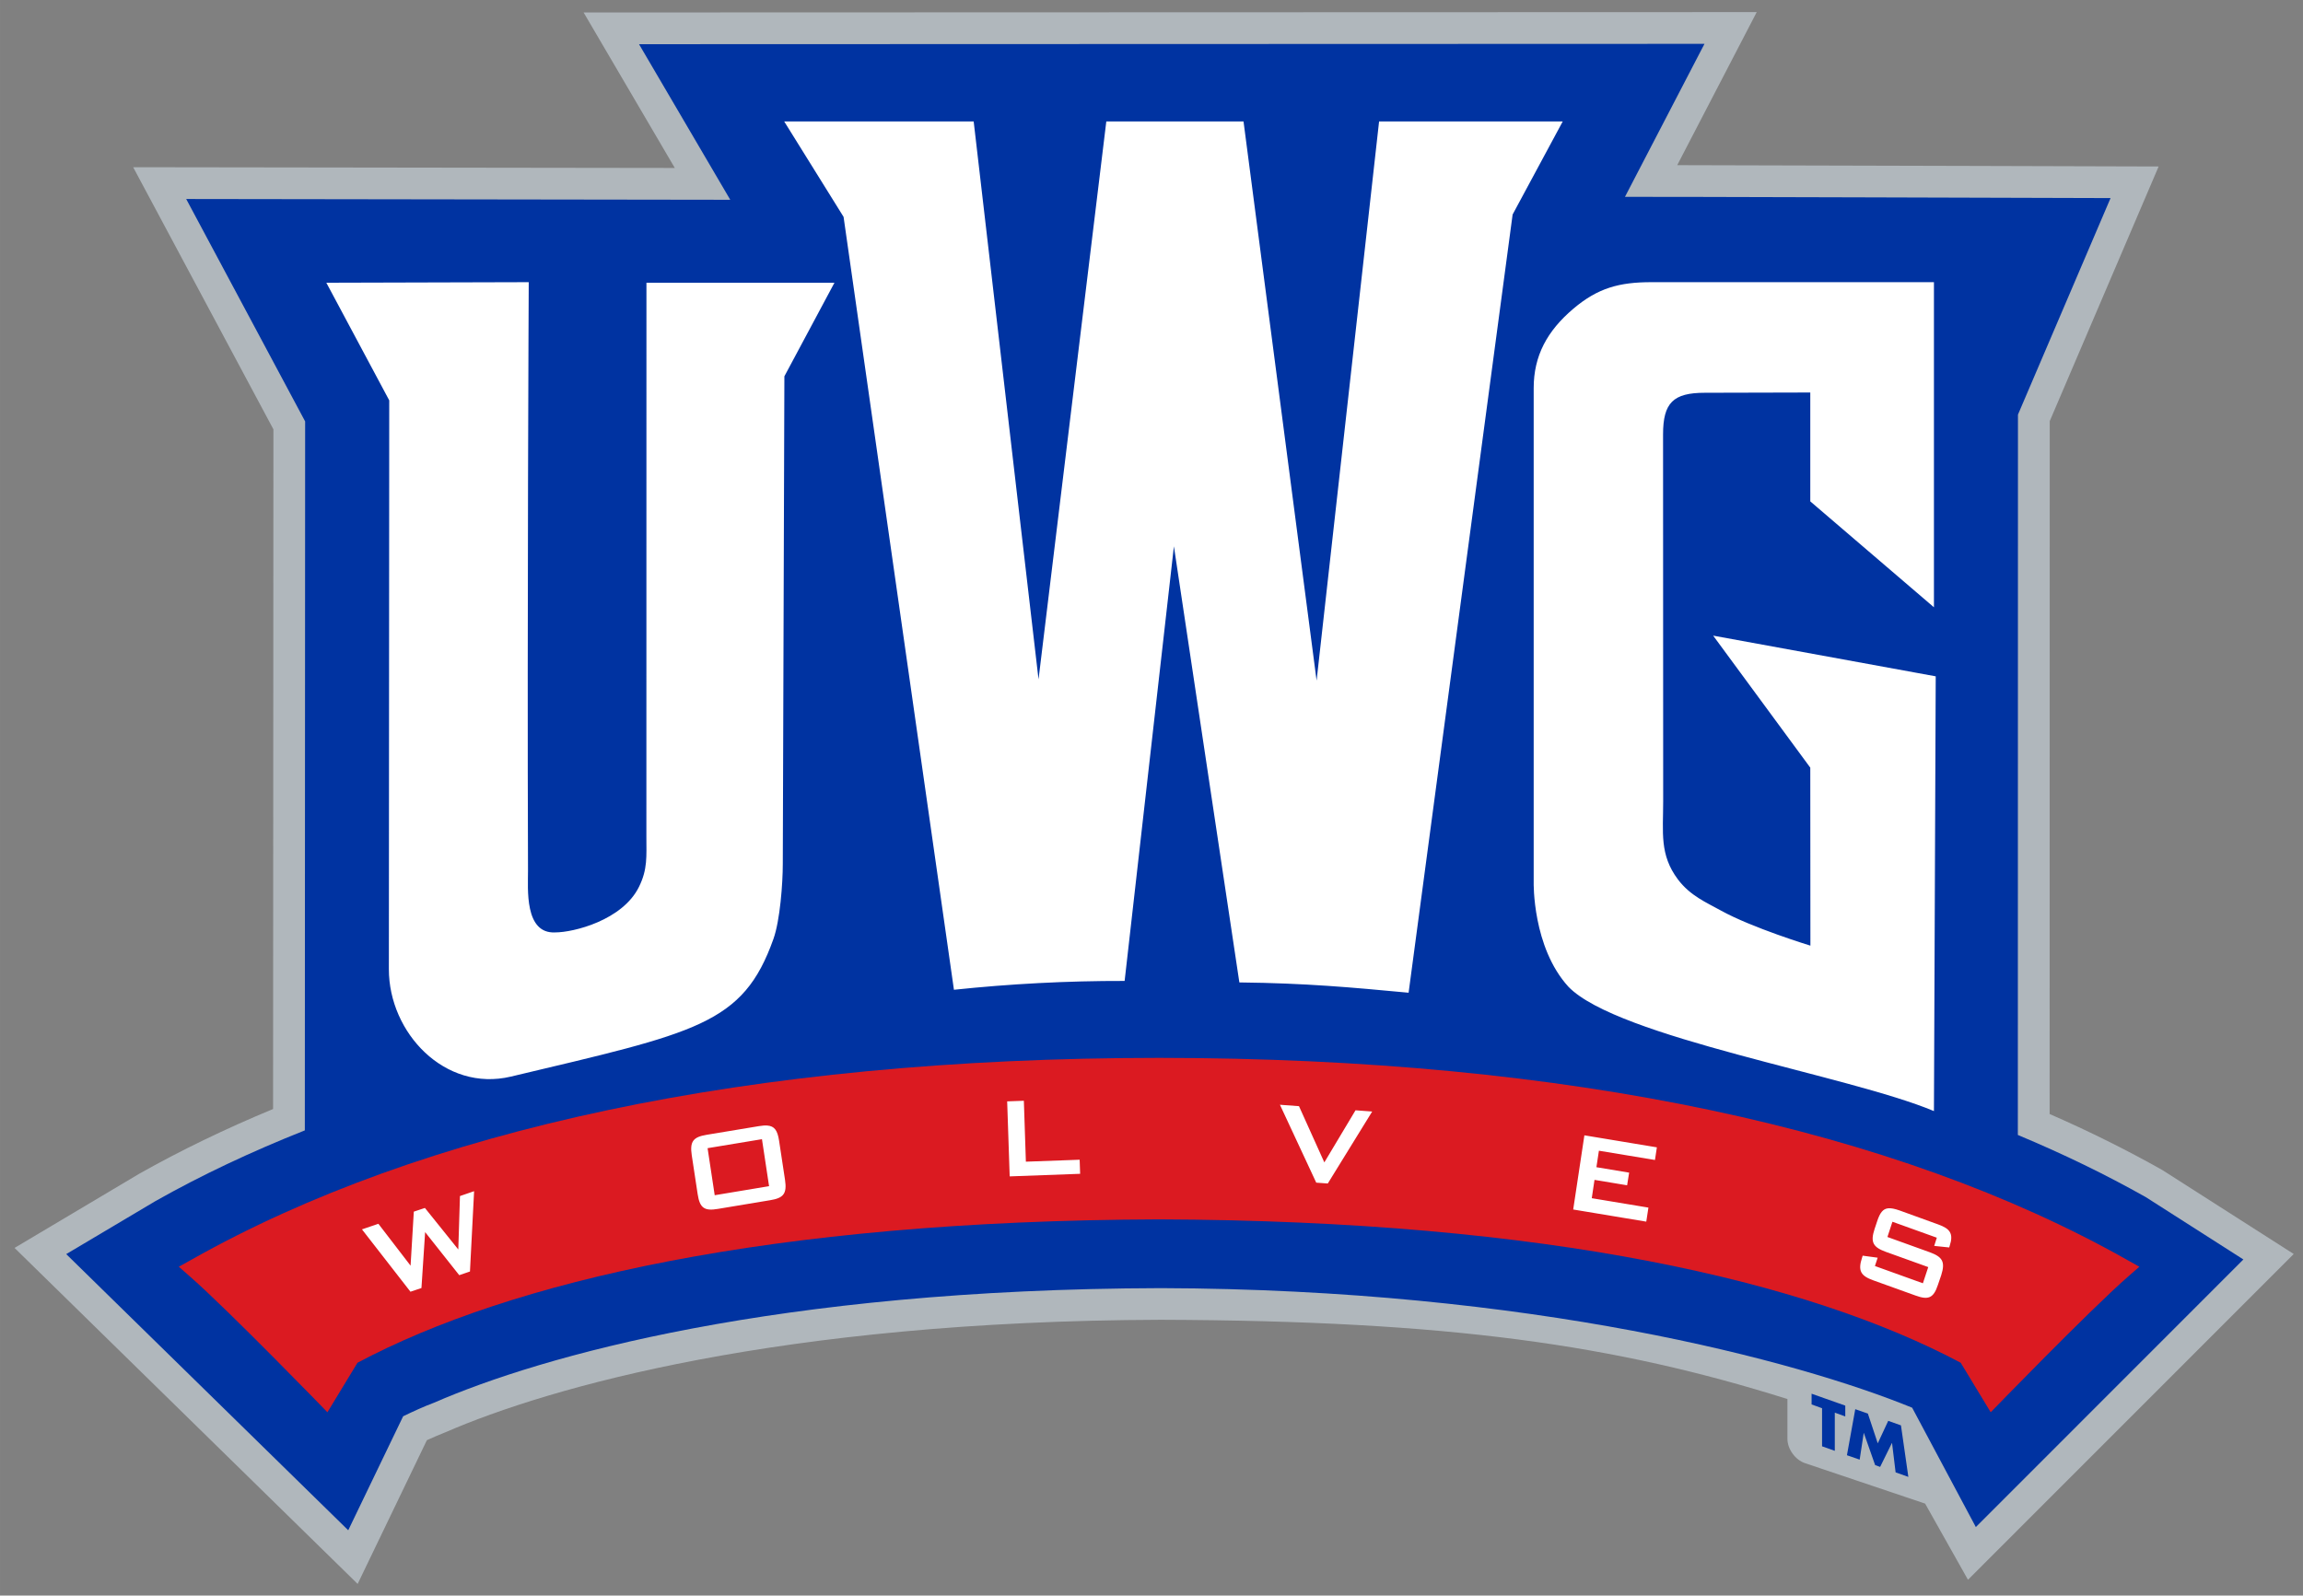 <?xml version="1.0" encoding="UTF-8" standalone="no"?>
<svg xmlns:rdf="http://www.w3.org/1999/02/22-rdf-syntax-ns#" xmlns="http://www.w3.org/2000/svg" xml:space="preserve" height="134.1" viewBox="0 0 193.501 134.102" width="193.5" version="1.1" xmlns:cc="http://creativecommons.org/ns#" xmlns:dc="http://purl.org/dc/elements/1.1/"><rect x="0" y="0" width="193.501" height="134.102" fill="#808080" stroke="none"/><g transform="matrix(1.25 0 0 -1.25 -346.11 591.73)"><g><path d="m147.6 1.025l-98.567 0.031 7.662 13.068-45.509-0.063 11.783 22.03-0.028 57.123c-3.993 1.656-7.763 3.477-11.23 5.433l-10.492 6.242 28.828 28.24 5.816-12.08c0.533-0.24 1.124-0.5 1.594-0.68 8.608-3.74 28.022-9.34 60.074-9.44 24.349 0.08 38.209 2.12 52.649 6.66v3.35c0 0.85 0.66 1.77 1.48 2.04l10.09 3.4 3.6 6.4 27.37-27.38-11.05-7.062c-2.96-1.668-6.15-3.258-9.46-4.703l0.01-58.235 9.15-21.4s-29.58-0.089-40.45-0.111l6.68-12.864z" transform="matrix(.8 0 0 -.8 276.89 473.39)" fill="#b0b7bc"/><path d="m143.21 3.693l-89.521 0.029 7.665 13.076-45.713-0.065 9.994 18.692-0.026 59.586c-4.505 1.788-8.71 3.772-12.56 5.948l-7.489 4.45 23.696 23.21 4.613-9.58c0.736-0.36 1.782-0.84 2.592-1.14 9.004-3.92 28.728-9.54 61.068-9.63 31.131 0.09 53.471 6.1 63.131 10.05l5.35 10.03 22.48-22.49-8.2-5.24c-3.35-1.889-6.94-3.632-10.75-5.224l0.01-60.542 7.78-18.198s-40.4-0.124-40.8-0.105l6.68-12.858zm9 113.45v0.9l0.88 0.32v3.2l1.07 0.38v-3.21l0.88 0.32v-0.91l-2.83-1zm3.67 1.3l-0.7 3.87 1.07 0.37 0.34-2.24h0.01l0.95 2.7 0.42 0.15 0.99-2.01h0.01l0.3 2.47 1.07 0.38-0.62-4.33-1.07-0.38-0.88 1.89-0.83-2.5-1.06-0.37z" transform="matrix(.8 0 0 -.8 276.89 473.39)" fill="#0033A1"/><path d="m97.387 88.916c-34.54 0.015-61.987 6.068-81.27 16.944l-1.096 0.61 0.946 0.83c3.29 2.88 11.541 11.4 11.541 11.4l2.525-4.16c12.869-6.84 34.634-11.94 67.354-12.05 32.723 0.11 54.483 5.21 67.353 12.05l2.52 4.16s8.25-8.52 11.54-11.4l0.95-0.83-1.09-0.61c-19.29-10.876-46.73-16.929-81.273-16.944z" transform="matrix(.8 0 0 -.8 276.89 473.39)" fill="#DB1A21"/><path d="m65.887 10.215l4.988 8.019 9.273 64.959c4.699-0.495 9.49-0.753 14.342-0.742l4.141-36.527 5.499 36.652c5.63 0.063 9.36 0.412 14.22 0.865l8.74-65.406 4.21-7.82h-15.43l-5.25 46.996-6.14-46.996h-11.529l-5.695 46.889-5.449-46.889h-15.92zm-21.465 13.508l-17.006 0.047 5.285 9.886-0.031 47.807c-0.004 5.33 4.689 10.352 10.262 9.025 15.578-3.708 19.489-4.344 22.052-11.572 0.554-1.56 0.784-4.655 0.784-6.299l0.134-40.982 4.207-7.865h-15.797l-0.005 46.566c0 1.657 0.112 2.717-0.619 4.203-1.38 2.808-5.491 3.834-7.047 3.834-2.597 0.123-2.275-3.688-2.28-5.193-0.075-21.09 0.061-49.457 0.061-49.457zm94.328 0c-2.69 0-4.49 0.482-6.55 2.224-2.22 1.879-3.34 3.974-3.34 6.678v41.543s-0.12 5.442 2.92 8.773c4.15 4.283 23.52 7.429 30.71 10.448l0.15-36.539-18.7-3.42 8.16 11.095 0.01 14.959s-4.9-1.493-7.55-2.966c-1.19-0.664-2.54-1.218-3.58-2.598-1.56-2.078-1.24-3.951-1.24-6.551 0 0-0.01-26.561-0.01-30.848 0-2.662 0.85-3.503 3.51-3.503 2.34 0 8.86-0.022 8.86-0.022v9.15l10.39 8.901v-27.324h-23.74zm-52.727 68.798l-1.402 0.051 0.211 6.305 5.92-0.217-0.041-1.183-4.518 0.164-0.17-5.12zm21.517 0.336l3.05 6.547 0.97 0.071 3.73-6.049-1.4-0.104-2.62 4.379-2.13-4.726-1.6-0.118zm-43.069 1.747c-0.198-0.016-0.433 0.004-0.713 0.05l-4.385 0.727c-1.119 0.185-1.431 0.547-1.254 1.719l0.498 3.28c0.178 1.17 0.579 1.42 1.699 1.23l4.385-0.73c1.119-0.18 1.432-0.54 1.254-1.714l-0.498-3.283c-0.132-0.879-0.393-1.234-0.986-1.279zm68.649 0.822l-0.94 6.234 6.14 1.02 0.18-1.18-4.76-0.79 0.23-1.54 2.74 0.455 0.17-1.063-2.75-0.457 0.21-1.386 4.71 0.779 0.16-1.062-6.09-1.01zm-69.102 0.324l0.597 3.949-4.568 0.761-0.598-3.954 4.569-0.756zm-24.186 4.37l-1.189 0.41-0.139 4.49-2.805-3.49-0.933 0.31-0.272 4.54-2.705-3.52-1.379 0.47 4.074 5.24 0.924-0.31 0.309-4.7 2.867 3.62 0.9-0.31 0.348-6.75zm118.8 1.44c-0.43 0.05-0.68 0.38-0.91 1.08l-0.22 0.66c-0.37 1.12-0.12 1.53 0.95 1.92l3.56 1.28-0.45 1.36-4.03-1.45 0.23-0.7-1.26-0.17-0.05 0.16c-0.37 1.12-0.11 1.54 0.96 1.92l3.53 1.27c1.07 0.39 1.51 0.23 1.88-0.89l0.28-0.82c0.36-1.13 0.1-1.54-0.97-1.93l-3.55-1.28 0.42-1.28 3.73 1.34-0.22 0.69 1.26 0.13 0.04-0.13c0.34-1.03 0.04-1.45-0.98-1.81l-3.23-1.17c-0.41-0.14-0.72-0.21-0.97-0.18z" transform="matrix(.8 0 0 -.8 276.89 473.39)" fill="#fff"/></g></g></svg>
